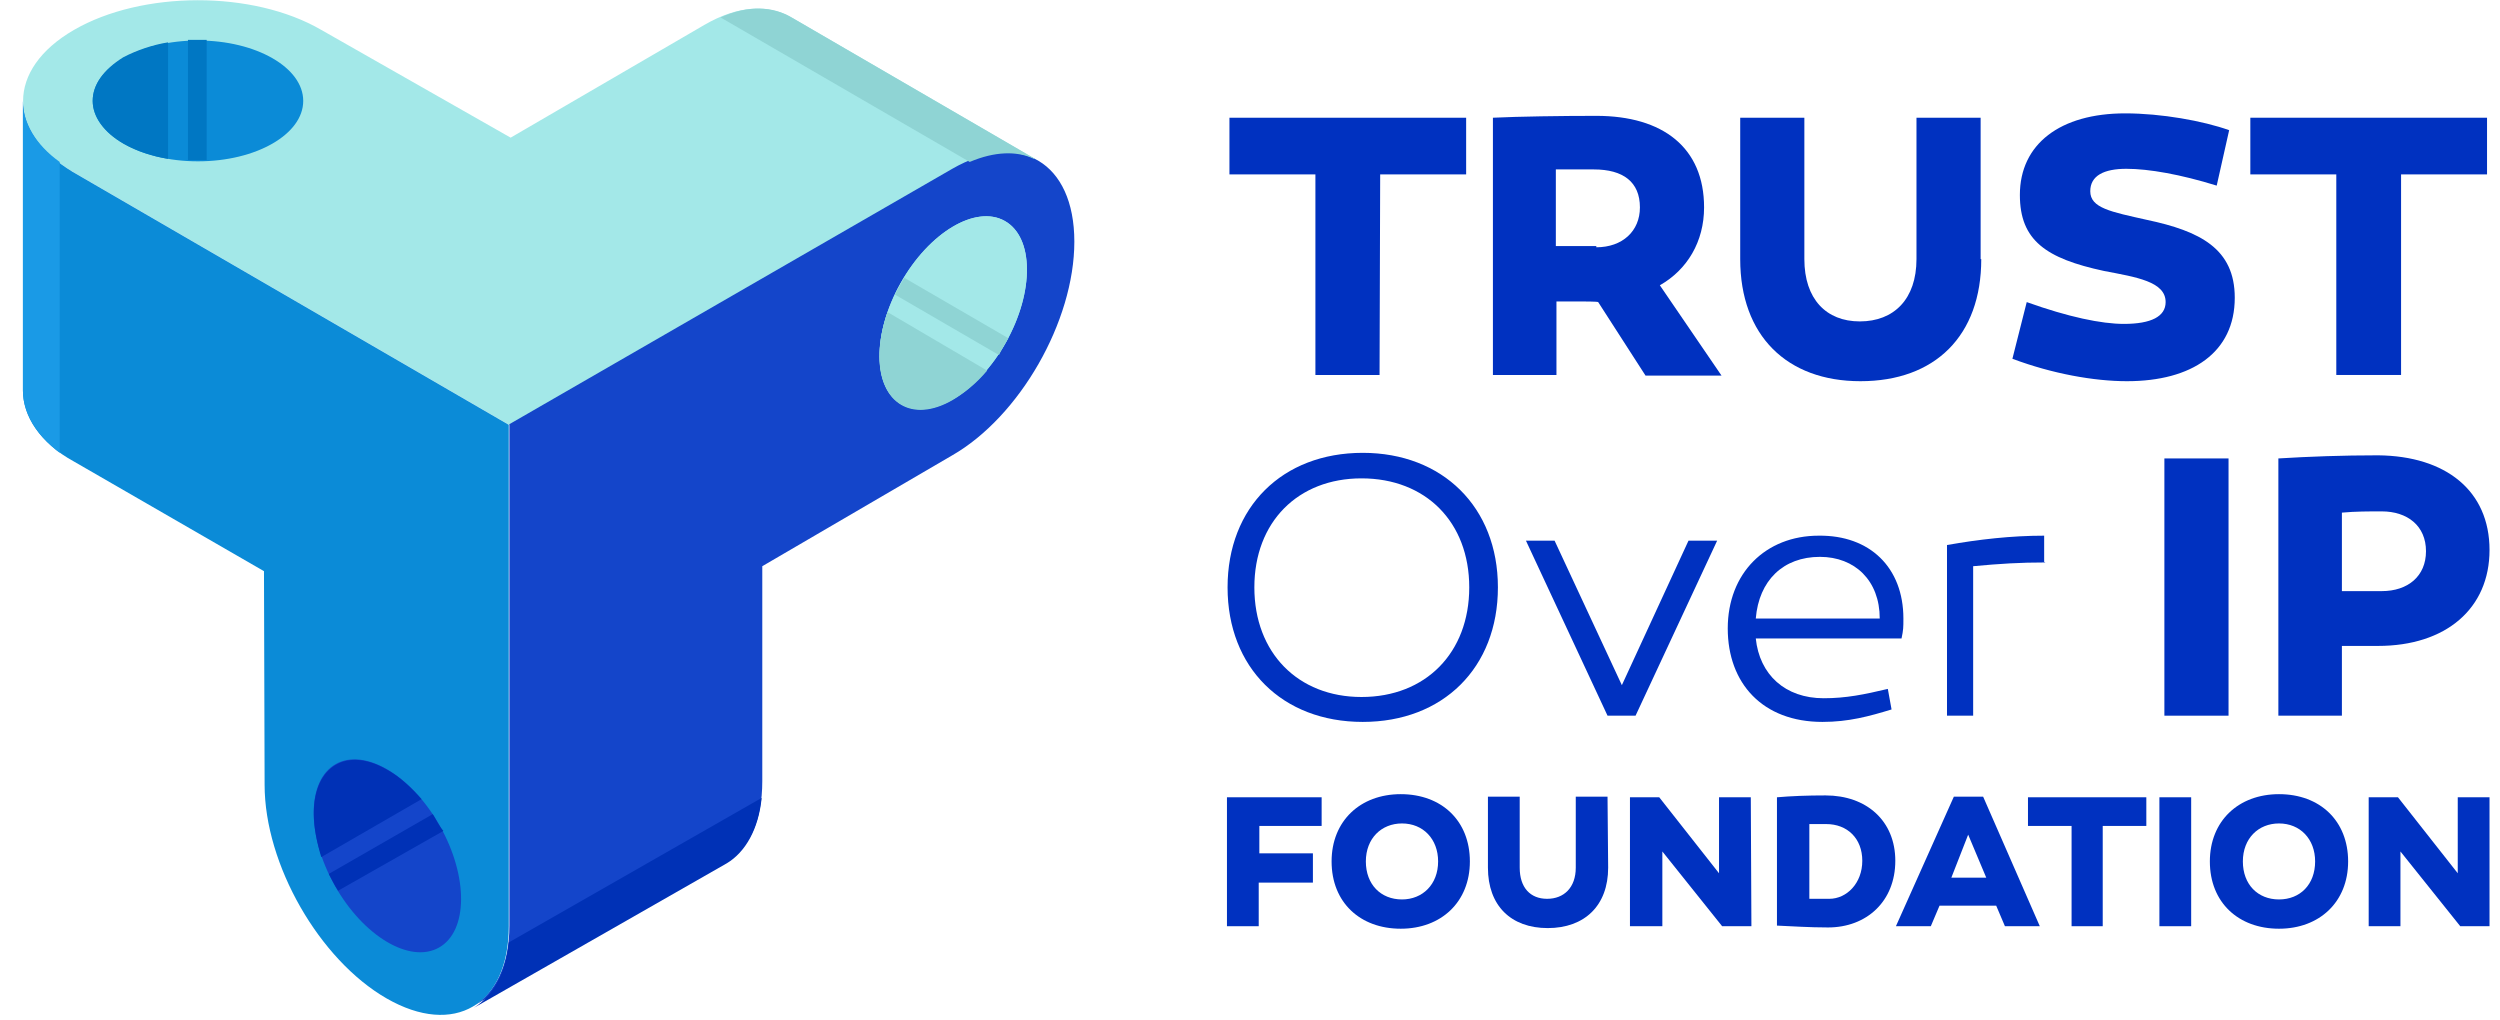 <svg width="179" height="73" viewBox="0 0 179 73" fill="none" xmlns="http://www.w3.org/2000/svg">
<path d="M98.776 26.848H94.183V12.487H88.028V8.429H104.976V12.487H98.821L98.776 26.848Z" fill="#0031C0"/>
<path d="M113.315 21.585H111.442V26.848H106.893V8.429C108.766 8.34 111.754 8.295 114.296 8.295C119.068 8.295 122.012 10.57 122.012 14.851C122.012 17.304 120.808 19.311 118.845 20.426L123.261 26.893H117.82L114.43 21.63C114.386 21.585 113.315 21.585 113.315 21.585ZM114.296 17.705C116.17 17.705 117.418 16.546 117.418 14.851C117.418 13.023 116.214 12.131 114.118 12.131C113.315 12.131 112.29 12.131 111.398 12.131V17.616H114.296V17.705Z" fill="#0031C0"/>
<path d="M141.858 18.553C141.858 24.038 138.558 27.294 133.206 27.294C127.943 27.294 124.599 24.038 124.599 18.553V8.429H129.192V18.553C129.192 21.407 130.753 23.013 133.161 23.013C135.614 23.013 137.22 21.407 137.22 18.553V8.429H141.813V18.553H141.858Z" fill="#0031C0"/>
<path d="M158.716 13.29C156.129 12.487 153.855 12.086 152.249 12.086C150.644 12.086 149.663 12.577 149.663 13.692C149.663 14.896 151.134 15.163 153.721 15.743C157.512 16.546 160.009 17.795 160.009 21.318C160.009 25.242 156.932 27.294 152.294 27.294C149.93 27.294 146.942 26.759 144.088 25.688L145.114 21.63C148.102 22.7 150.465 23.191 152.071 23.191C154.033 23.191 155.059 22.656 155.059 21.63C155.059 20.158 152.963 19.846 150.644 19.4C146.496 18.508 144.623 17.215 144.623 13.959C144.623 10.302 147.522 8.117 152.16 8.117C154.747 8.117 157.735 8.652 159.608 9.321L158.716 13.29Z" fill="#0031C0"/>
<path d="M171.872 26.848H167.279V12.487H161.124V8.429H178.072V12.487H171.917V26.848H171.872Z" fill="#0031C0"/>
<path d="M107.25 42.056C107.25 47.809 103.325 51.689 97.572 51.689C91.819 51.689 87.894 47.809 87.894 42.056C87.894 36.303 91.819 32.423 97.572 32.423C103.281 32.423 107.25 36.303 107.25 42.056ZM105.198 42.056C105.198 37.373 102.077 34.251 97.483 34.251C92.934 34.251 89.812 37.373 89.812 42.056C89.812 46.739 92.934 49.905 97.483 49.905C102.077 49.905 105.198 46.739 105.198 42.056Z" fill="#0031C0"/>
<path d="M115.099 51.243L109.257 38.711H111.308L116.125 49.058L120.897 38.711H122.948L117.106 51.243H115.099Z" fill="#0031C0"/>
<path d="M136.283 44.286C136.283 44.91 136.283 45.089 136.15 45.713H125.714C125.981 48.3 127.81 49.994 130.575 49.994C132.18 49.994 133.474 49.727 135.168 49.325L135.436 50.797C133.83 51.288 132.359 51.689 130.486 51.689C126.204 51.689 123.707 48.924 123.707 44.999C123.707 41.03 126.427 38.354 130.218 38.354C133.875 38.31 136.283 40.629 136.283 44.286ZM125.714 44.286H134.589C134.589 41.565 132.805 39.871 130.307 39.871C127.676 39.871 125.937 41.565 125.714 44.286Z" fill="#0031C0"/>
<path d="M146.452 40.272C144.623 40.272 143.196 40.361 141.278 40.54V51.243H139.405V39.023C141.68 38.622 143.999 38.354 146.362 38.354V40.227L146.452 40.272Z" fill="#0031C0"/>
<path d="M159.563 51.243H154.97V32.824H159.563V51.243Z" fill="#0031C0"/>
<path d="M178.25 39.38C178.25 43.572 175.128 46.248 170.267 46.248H167.68V51.243H163.131V32.824C165.317 32.69 167.725 32.601 170.267 32.601C175.128 32.646 178.25 35.143 178.25 39.38ZM170.535 42.324C172.408 42.324 173.701 41.253 173.701 39.469C173.701 37.641 172.363 36.615 170.535 36.615C169.598 36.615 168.661 36.615 167.68 36.704V42.324H170.535Z" fill="#0031C0"/>
<path d="M94.004 61.099V63.195H90.124V66.317H87.85V57.085H94.629V59.137H90.169V61.099H94.004Z" fill="#0031C0"/>
<path d="M105.243 61.679C105.243 64.578 103.192 66.496 100.293 66.496C97.394 66.496 95.342 64.623 95.342 61.679C95.342 58.78 97.394 56.862 100.293 56.862C103.236 56.862 105.243 58.78 105.243 61.679ZM102.969 61.679C102.969 60.074 101.898 58.959 100.382 58.959C98.91 58.959 97.795 60.029 97.795 61.679C97.795 63.329 98.866 64.4 100.382 64.4C101.854 64.4 102.969 63.329 102.969 61.679Z" fill="#0031C0"/>
<path d="M115.144 62.125C115.144 64.846 113.449 66.451 110.818 66.451C108.187 66.451 106.536 64.846 106.536 62.125V57.041H108.811V62.125C108.811 63.552 109.569 64.355 110.773 64.355C111.977 64.355 112.825 63.552 112.825 62.125V57.041H115.099L115.144 62.125Z" fill="#0031C0"/>
<path d="M125.401 66.317H123.305L119.024 60.965V66.317H116.705V57.085H118.801L123.082 62.526V57.085H125.357L125.401 66.317Z" fill="#0031C0"/>
<path d="M135.704 61.634C135.704 64.533 133.652 66.406 130.887 66.406C129.549 66.406 128.256 66.317 127.23 66.273V57.086C128.256 56.996 129.415 56.952 130.709 56.952C133.652 56.952 135.704 58.78 135.704 61.634ZM133.34 61.634C133.34 60.029 132.269 59.003 130.753 59.003C130.352 59.003 129.95 59.003 129.549 59.003V64.355C130.04 64.355 130.486 64.355 130.976 64.355C132.225 64.355 133.34 63.24 133.34 61.634Z" fill="#0031C0"/>
<path d="M138.246 66.317H135.748L139.896 57.041H141.992L146.05 66.317H143.553L142.928 64.846H138.87L138.246 66.317ZM139.717 62.839H142.215L140.921 59.761L139.717 62.839Z" fill="#0031C0"/>
<path d="M150.599 66.317H148.325V59.137H145.203V57.085H153.677V59.137H150.555V66.317H150.599Z" fill="#0031C0"/>
<path d="M156.888 66.317H154.613V57.085H156.888V66.317Z" fill="#0031C0"/>
<path d="M168.126 61.679C168.126 64.578 166.075 66.496 163.176 66.496C160.277 66.496 158.226 64.623 158.226 61.679C158.226 58.78 160.277 56.862 163.176 56.862C166.119 56.862 168.126 58.78 168.126 61.679ZM165.763 61.679C165.763 60.074 164.692 58.959 163.176 58.959C161.704 58.959 160.589 60.029 160.589 61.679C160.589 63.329 161.66 64.4 163.176 64.4C164.692 64.4 165.763 63.329 165.763 61.679Z" fill="#0031C0"/>
<path d="M178.25 66.317H176.154L171.872 60.965V66.317H169.598V57.085H171.694L175.975 62.526V57.085H178.25V66.317Z" fill="#0031C0"/>
<path d="M50.432 1.784C52.885 0.357 55.026 0.312 56.676 1.249L74.381 11.551L74.471 11.64C72.91 10.704 70.68 10.837 68.316 12.175L36.518 30.46L5.299 12.354C0.438 9.499 0.438 4.95 5.299 2.141C10.16 -0.669 18.099 -0.714 23.004 2.141L36.562 9.856L50.432 1.784Z" fill="#A3E8E8"/>
<path d="M14.174 11.551C18.337 11.551 21.711 9.614 21.711 7.225C21.711 4.836 18.337 2.899 14.174 2.899C10.011 2.899 6.637 4.836 6.637 7.225C6.637 9.614 10.011 11.551 14.174 11.551Z" fill="#0B8BD7"/>
<path d="M54.58 55.926C54.58 58.78 53.643 60.742 51.993 61.679L33.886 72.026C35.447 71.089 36.473 69.127 36.473 66.273V30.371L68.182 12.086C72.999 9.321 76.923 11.595 76.923 17.304C76.923 23.012 72.999 29.836 68.182 32.601L54.58 40.54V55.926Z" fill="#1445CA"/>
<path d="M72.025 24.51C74.063 20.88 74.025 16.989 71.942 15.82C69.859 14.65 66.518 16.645 64.481 20.275C62.443 23.904 62.48 27.795 64.563 28.965C66.647 30.134 69.987 28.14 72.025 24.51Z" fill="#A3E8E8"/>
<path d="M72.025 24.51C74.063 20.88 74.025 16.989 71.942 15.82C69.859 14.65 66.518 16.645 64.481 20.275C62.443 23.904 62.48 27.795 64.563 28.965C66.647 30.134 69.987 28.14 72.025 24.51Z" fill="#A3E8E8"/>
<path d="M18.946 56.193C18.946 61.902 22.871 68.725 27.687 71.491C32.504 74.256 36.428 71.981 36.428 66.317V30.416L5.21 12.309C2.846 10.882 1.642 9.053 1.642 7.225V27.963C1.642 29.791 2.846 31.709 5.299 33.047L18.901 40.896L18.946 56.193Z" fill="#0B8BD7"/>
<path d="M31.426 67.849C33.51 66.679 33.547 62.789 31.509 59.159C29.472 55.529 26.131 53.535 24.048 54.704C21.964 55.874 21.927 59.764 23.965 63.394C26.002 67.024 29.343 69.018 31.426 67.849Z" fill="#1445CA"/>
<path d="M56.676 1.249C55.338 0.446 53.554 0.357 51.592 1.249L69.431 11.595C71.215 10.837 72.82 10.793 74.025 11.373H74.114L56.676 1.249Z" fill="#8FD4D4"/>
<path d="M72.196 24.217L64.748 19.891C64.525 20.292 64.257 20.694 64.079 21.095L71.527 25.421C71.705 25.02 71.973 24.618 72.196 24.217Z" fill="#8FD4D4"/>
<path d="M62.964 25.51C62.964 28.899 65.328 30.327 68.227 28.632C69.119 28.097 69.921 27.428 70.68 26.536L63.544 22.344C63.187 23.414 62.964 24.44 62.964 25.51Z" fill="#8FD4D4"/>
<path d="M8.822 4.103C7.395 4.995 6.637 6.065 6.637 7.225C6.637 8.295 7.395 9.455 8.867 10.302C9.803 10.837 10.918 11.194 12.033 11.373V3.033C10.918 3.211 9.759 3.612 8.822 4.103Z" fill="#0077C3"/>
<path d="M13.46 2.854V11.462C13.951 11.462 14.352 11.462 14.798 11.462V2.854C14.308 2.854 13.906 2.854 13.46 2.854Z" fill="#0077C3"/>
<path d="M1.642 7.225V27.963C1.642 29.524 2.534 31.085 4.273 32.423V11.595C2.534 10.347 1.642 8.786 1.642 7.225Z" fill="#1A9AE6"/>
<path d="M33.931 72.159C33.931 72.07 33.931 72.07 33.931 72.159L52.038 61.813C53.376 61.01 54.312 59.36 54.535 57.13L36.428 67.477C36.205 69.707 35.313 71.268 33.931 72.159Z" fill="#0031B6"/>
<path d="M27.732 55.123C24.833 53.428 22.469 54.855 22.469 58.245C22.469 59.271 22.692 60.341 23.004 61.367L30.185 57.219C29.427 56.372 28.624 55.614 27.732 55.123Z" fill="#0031B6"/>
<path d="M30.987 58.29L23.54 62.571C23.763 62.972 23.941 63.374 24.209 63.775L31.746 59.494C31.433 59.137 31.255 58.736 30.987 58.29Z" fill="#0031B6"/>
</svg>
